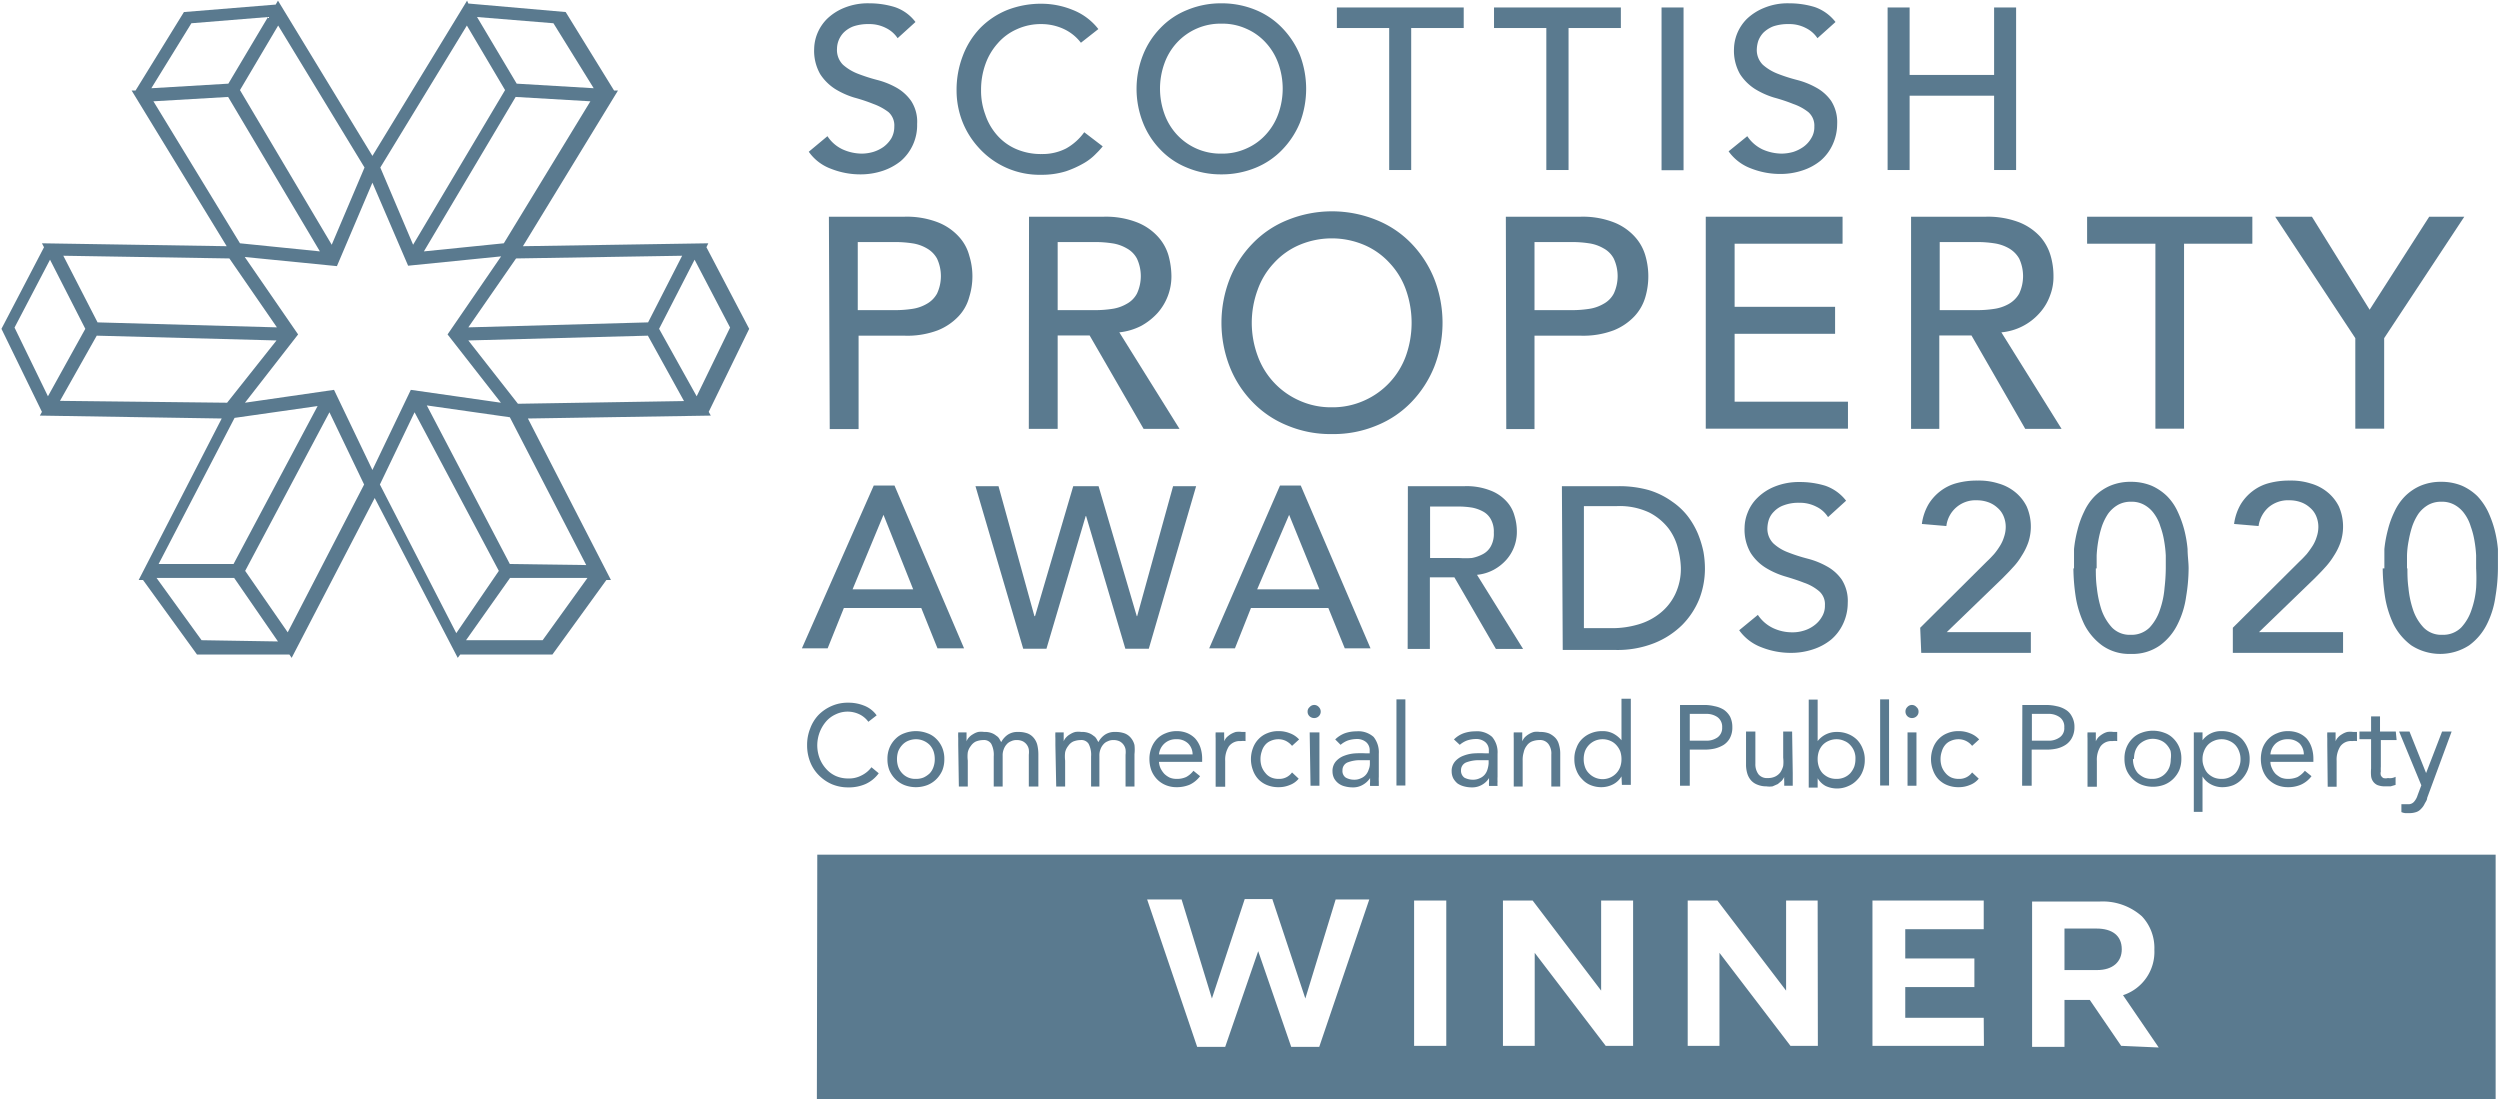 <svg xmlns="http://www.w3.org/2000/svg" xmlns:xlink="http://www.w3.org/1999/xlink" viewBox="0 0 120.43 52.96"><defs><clipPath id="a" transform="translate(-439.44 -306.83)"><rect x="439.44" y="306.84" width="120.43" height="52.96" fill="none"/></clipPath></defs><g clip-path="url(#a)"><path d="M479.3,313.39a1.76,1.76,0,0,0,.74.64,2.28,2.28,0,0,0,.92.2,2,2,0,0,0,.54-.08,1.73,1.73,0,0,0,.51-.25,1.45,1.45,0,0,0,.37-.41,1.13,1.13,0,0,0,.14-.56.86.86,0,0,0-.28-.7,2.73,2.73,0,0,0-.72-.39,8.44,8.44,0,0,0-.93-.31,3.9,3.9,0,0,1-.93-.42,2.4,2.4,0,0,1-.71-.71,2.27,2.27,0,0,1-.29-1.22,2.07,2.07,0,0,1,.15-.73,2.14,2.14,0,0,1,.47-.71,2.58,2.58,0,0,1,.82-.53,3,3,0,0,1,1.22-.22,4.14,4.14,0,0,1,1.22.18,2.07,2.07,0,0,1,1,.72l-.86.78a1.42,1.42,0,0,0-.56-.49,1.75,1.75,0,0,0-.83-.19,2.22,2.22,0,0,0-.74.11,1.36,1.36,0,0,0-.47.3,1.16,1.16,0,0,0-.25.4,1.14,1.14,0,0,0-.07.38,1,1,0,0,0,.29.77,2.36,2.36,0,0,0,.71.43,8.49,8.49,0,0,0,.93.3,3.84,3.84,0,0,1,.93.37,2.17,2.17,0,0,1,.71.64,1.83,1.83,0,0,1,.29,1.11,2.28,2.28,0,0,1-.79,1.79,2.8,2.8,0,0,1-.87.47,3.36,3.36,0,0,1-1.06.17,3.83,3.83,0,0,1-1.43-.27,2.26,2.26,0,0,1-1.07-.82Z" transform="translate(-439.44 -306.83)" fill="#5a7a8f"/><path d="M491.51,308.89a2.21,2.21,0,0,0-.84-.67,2.58,2.58,0,0,0-1.05-.23,2.77,2.77,0,0,0-1.2.25,2.6,2.6,0,0,0-.92.68,3,3,0,0,0-.59,1,3.64,3.64,0,0,0-.21,1.25,3.27,3.27,0,0,0,.2,1.17,2.86,2.86,0,0,0,.57,1,2.57,2.57,0,0,0,.92.67,3,3,0,0,0,1.23.24,2.48,2.48,0,0,0,1.18-.27,2.69,2.69,0,0,0,.87-.78l.89.68a3.53,3.53,0,0,1-.31.34,2.61,2.61,0,0,1-.58.46,4.82,4.82,0,0,1-.88.4,3.93,3.93,0,0,1-1.19.17,3.94,3.94,0,0,1-3-1.29,4.07,4.07,0,0,1-.81-1.3,4.14,4.14,0,0,1-.27-1.46,4.56,4.56,0,0,1,.3-1.68,3.94,3.94,0,0,1,.83-1.33,3.86,3.86,0,0,1,1.29-.87,4.46,4.46,0,0,1,1.66-.31,4,4,0,0,1,1.52.3,2.9,2.9,0,0,1,1.23.92Z" transform="translate(-439.44 -306.83)" fill="#5a7a8f"/><path d="M498.28,314.23a2.79,2.79,0,0,0,1.21-.25,2.74,2.74,0,0,0,.93-.67,2.92,2.92,0,0,0,.6-1,3.59,3.59,0,0,0,0-2.42,2.92,2.92,0,0,0-.6-1,2.74,2.74,0,0,0-.93-.67,2.79,2.79,0,0,0-1.21-.25,2.85,2.85,0,0,0-2.15.92,2.92,2.92,0,0,0-.6,1,3.59,3.59,0,0,0,0,2.42,2.92,2.92,0,0,0,.6,1,2.85,2.85,0,0,0,2.15.92m0,1a4.22,4.22,0,0,1-1.65-.32,3.67,3.67,0,0,1-1.29-.87,3.93,3.93,0,0,1-.84-1.3,4.44,4.44,0,0,1,0-3.26,3.93,3.93,0,0,1,.84-1.3,3.67,3.67,0,0,1,1.29-.87,4.22,4.22,0,0,1,1.65-.32,4.29,4.29,0,0,1,1.65.32,3.73,3.73,0,0,1,1.28.87,4.12,4.12,0,0,1,.85,1.3,4.58,4.58,0,0,1,0,3.26,4.12,4.12,0,0,1-.85,1.3,3.73,3.73,0,0,1-1.28.87,4.29,4.29,0,0,1-1.65.32" transform="translate(-439.44 -306.83)" fill="#5a7a8f"/></g><polygon points="64.4 0.36 64.4 1.35 66.92 1.35 66.92 8.19 67.98 8.19 67.98 1.35 70.51 1.35 70.51 0.36 64.4 0.36" fill="#5a7a8f"/><polygon points="71.97 0.36 71.97 1.35 74.49 1.35 74.49 8.19 75.56 8.19 75.56 1.35 78.08 1.35 78.08 0.36 71.97 0.36" fill="#5a7a8f"/><rect x="80.04" y="0.36" width="1.06" height="7.84" fill="#5a7a8f"/><g clip-path="url(#a)"><path d="M523.61,313.39a1.82,1.82,0,0,0,.74.64,2.32,2.32,0,0,0,.93.2,2.14,2.14,0,0,0,.54-.08,1.8,1.8,0,0,0,.5-.25,1.32,1.32,0,0,0,.37-.41,1,1,0,0,0,.15-.56.86.86,0,0,0-.29-.7,2.45,2.45,0,0,0-.72-.39,8.44,8.44,0,0,0-.93-.31,3.9,3.9,0,0,1-.93-.42,2.4,2.4,0,0,1-.71-.71,2.27,2.27,0,0,1-.29-1.22,2.07,2.07,0,0,1,.15-.73,2.14,2.14,0,0,1,.47-.71,2.63,2.63,0,0,1,.83-.53,2.94,2.94,0,0,1,1.21-.22,4.16,4.16,0,0,1,1.23.18,2.16,2.16,0,0,1,1,.72l-.87.78a1.42,1.42,0,0,0-.56-.49,1.72,1.72,0,0,0-.83-.19,2.22,2.22,0,0,0-.74.11,1.46,1.46,0,0,0-.47.3,1.16,1.16,0,0,0-.25.4,1.47,1.47,0,0,0-.07.38,1,1,0,0,0,.29.77,2.36,2.36,0,0,0,.71.43q.43.17.93.3a3.84,3.84,0,0,1,.93.37,2.11,2.11,0,0,1,.72.64,1.9,1.9,0,0,1,.29,1.11,2.39,2.39,0,0,1-.22,1,2.24,2.24,0,0,1-.58.77,2.69,2.69,0,0,1-.87.47,3.32,3.32,0,0,1-1.06.17,3.83,3.83,0,0,1-1.43-.27,2.31,2.31,0,0,1-1.07-.82Z" transform="translate(-439.44 -306.83)" fill="#5a7a8f"/></g><polygon points="96.06 0.36 96.06 3.61 91.99 3.61 91.99 0.36 90.93 0.36 90.93 8.19 91.99 8.19 91.99 4.61 96.06 4.61 96.06 8.19 97.12 8.19 97.12 0.36 96.06 0.36" fill="#5a7a8f"/><g clip-path="url(#a)"><path d="M480.76,321.77h1.82a5.49,5.49,0,0,0,.8-.06,1.93,1.93,0,0,0,.7-.24,1.27,1.27,0,0,0,.5-.5,2,2,0,0,0,0-1.68,1.27,1.27,0,0,0-.5-.5,1.93,1.93,0,0,0-.7-.24,5.49,5.49,0,0,0-.8-.06h-1.82Zm-1.39-4.5H483a4.15,4.15,0,0,1,1.62.27,2.68,2.68,0,0,1,1,.68,2.15,2.15,0,0,1,.51.92,3.34,3.34,0,0,1,0,2,2.15,2.15,0,0,1-.51.92,2.8,2.8,0,0,1-1,.68A4.16,4.16,0,0,1,483,323h-2.2v4.5h-1.39Z" transform="translate(-439.44 -306.83)" fill="#5a7a8f"/><path d="M490.39,321.77h1.82a5.39,5.39,0,0,0,.8-.06,1.93,1.93,0,0,0,.7-.24,1.2,1.2,0,0,0,.5-.5,2,2,0,0,0,0-1.68,1.2,1.2,0,0,0-.5-.5,1.93,1.93,0,0,0-.7-.24,5.39,5.39,0,0,0-.8-.06h-1.82Zm-1.38-4.5h3.59a4.13,4.13,0,0,1,1.61.27,2.68,2.68,0,0,1,1,.68,2.29,2.29,0,0,1,.52.92,3.87,3.87,0,0,1,.14,1,2.66,2.66,0,0,1-.67,1.77,3.06,3.06,0,0,1-.79.62,3,3,0,0,1-1.05.31l2.9,4.65h-1.73l-2.6-4.5h-1.54v4.5H489Z" transform="translate(-439.44 -306.83)" fill="#5a7a8f"/><path d="M503.58,326.45a3.71,3.71,0,0,0,1.59-.33,3.74,3.74,0,0,0,2-2.16,4.76,4.76,0,0,0,0-3.16,3.66,3.66,0,0,0-.78-1.29,3.54,3.54,0,0,0-1.21-.87,4,4,0,0,0-3.17,0,3.54,3.54,0,0,0-1.21.87,3.66,3.66,0,0,0-.78,1.29,4.6,4.6,0,0,0,0,3.16,3.74,3.74,0,0,0,2,2.16,3.69,3.69,0,0,0,1.58.33m0,1.29a5.37,5.37,0,0,1-2.14-.41,4.83,4.83,0,0,1-1.68-1.13,5.14,5.14,0,0,1-1.1-1.7,5.82,5.82,0,0,1,0-4.24,5.14,5.14,0,0,1,1.1-1.7,4.83,4.83,0,0,1,1.68-1.13,5.69,5.69,0,0,1,4.29,0,4.83,4.83,0,0,1,1.68,1.13,5.3,5.3,0,0,1,1.1,1.7,5.82,5.82,0,0,1,0,4.24,5.3,5.3,0,0,1-1.1,1.7,4.83,4.83,0,0,1-1.68,1.13,5.39,5.39,0,0,1-2.15.41" transform="translate(-439.44 -306.83)" fill="#5a7a8f"/><path d="M513.36,321.77h1.82a5.39,5.39,0,0,0,.8-.06,1.93,1.93,0,0,0,.7-.24,1.2,1.2,0,0,0,.5-.5,2,2,0,0,0,0-1.68,1.2,1.2,0,0,0-.5-.5,1.93,1.93,0,0,0-.7-.24,5.39,5.39,0,0,0-.8-.06h-1.82Zm-1.38-4.5h3.59a4.13,4.13,0,0,1,1.61.27,2.68,2.68,0,0,1,1,.68,2.29,2.29,0,0,1,.52.92,3.57,3.57,0,0,1,0,2,2.29,2.29,0,0,1-.52.92,2.8,2.8,0,0,1-1,.68,4.14,4.14,0,0,1-1.61.26h-2.21v4.5H512Z" transform="translate(-439.44 -306.83)" fill="#5a7a8f"/></g><polygon points="82.17 10.44 88.76 10.44 88.76 11.74 83.56 11.74 83.56 14.78 88.4 14.78 88.4 16.08 83.56 16.08 83.56 19.35 89.02 19.35 89.02 20.65 82.17 20.65 82.17 10.44" fill="#5a7a8f"/><g clip-path="url(#a)"><path d="M532.88,321.77h1.82a5.29,5.29,0,0,0,.8-.06,2,2,0,0,0,.71-.24,1.33,1.33,0,0,0,.5-.5,2,2,0,0,0,0-1.68,1.33,1.33,0,0,0-.5-.5,2,2,0,0,0-.71-.24,5.29,5.29,0,0,0-.8-.06h-1.82Zm-1.38-4.5h3.59a4.22,4.22,0,0,1,1.62.27,2.76,2.76,0,0,1,1,.68,2.39,2.39,0,0,1,.51.92,3.48,3.48,0,0,1,.14,1,2.49,2.49,0,0,1-.17.94,2.52,2.52,0,0,1-.5.83,2.79,2.79,0,0,1-1.84.93l2.9,4.65H537l-2.59-4.5h-1.55v4.5H531.5Z" transform="translate(-439.44 -306.83)" fill="#5a7a8f"/></g><polygon points="103.83 11.74 100.54 11.74 100.54 10.44 108.5 10.44 108.5 11.74 105.21 11.74 105.21 20.65 103.83 20.65 103.83 11.74" fill="#5a7a8f"/><polygon points="113.46 16.29 109.6 10.44 111.37 10.44 114.15 14.92 117.02 10.44 118.71 10.44 114.85 16.29 114.85 20.65 113.46 20.65 113.46 16.29" fill="#5a7a8f"/><path d="M483.43,335.22,482,331.63h0l-1.49,3.59Zm-1.9-5h1l3.35,7.84H484.6l-.78-1.94h-3.73l-.78,1.94h-1.24Z" transform="translate(-439.44 -306.83)" fill="#5a7a8f"/><polygon points="46.99 23.42 48.1 23.42 49.83 29.68 49.86 29.68 51.7 23.42 52.92 23.42 54.76 29.68 54.78 29.68 56.51 23.42 57.62 23.42 55.34 31.25 54.21 31.25 52.32 24.86 52.3 24.86 50.41 31.25 49.29 31.25 46.99 23.42" fill="#5a7a8f"/><path d="M503,335.22l-1.46-3.59h0L500,335.22Zm-1.9-5h1l3.36,7.84h-1.24l-.79-1.94h-3.73l-.77,1.94h-1.24Z" transform="translate(-439.44 -306.83)" fill="#5a7a8f"/><g clip-path="url(#a)"><path d="M508.33,333.71h1.39a4.32,4.32,0,0,0,.62,0,1.82,1.82,0,0,0,.54-.19.93.93,0,0,0,.38-.38,1.23,1.23,0,0,0,.14-.65,1.22,1.22,0,0,0-.14-.64.93.93,0,0,0-.38-.38,1.82,1.82,0,0,0-.54-.19,4.32,4.32,0,0,0-.62-.05h-1.39Zm-1.07-3.46H510a3.14,3.14,0,0,1,1.24.21,2,2,0,0,1,.77.52,1.66,1.66,0,0,1,.39.71,2.52,2.52,0,0,1,.11.75,2,2,0,0,1-.13.73,2,2,0,0,1-.38.63,2.24,2.24,0,0,1-.61.48,2.13,2.13,0,0,1-.8.24l2.22,3.57H511.5l-2-3.45h-1.18v3.45h-1.07Z" transform="translate(-439.44 -306.83)" fill="#5a7a8f"/><path d="M515.74,337.09h1.34a4.45,4.45,0,0,0,1.28-.18,3,3,0,0,0,1.06-.55,2.6,2.6,0,0,0,.72-.91,2.84,2.84,0,0,0,.27-1.28,4,4,0,0,0-.13-.88,2.65,2.65,0,0,0-.46-1,2.78,2.78,0,0,0-.93-.77,3.34,3.34,0,0,0-1.55-.31h-1.6Zm-1.06-6.84h2.74a5.25,5.25,0,0,1,1.45.19A3.79,3.79,0,0,1,520,331a3.27,3.27,0,0,1,.76.72,3.94,3.94,0,0,1,.48.84,4.94,4.94,0,0,1,.26.86,4.73,4.73,0,0,1,.07.8,4.06,4.06,0,0,1-.27,1.46,3.82,3.82,0,0,1-.82,1.25,4.05,4.05,0,0,1-1.35.88,4.81,4.81,0,0,1-1.85.33h-2.56Z" transform="translate(-439.44 -306.83)" fill="#5a7a8f"/><path d="M524.12,336.45a1.82,1.82,0,0,0,.74.64,2.16,2.16,0,0,0,.93.2,1.77,1.77,0,0,0,.54-.08,1.57,1.57,0,0,0,.5-.25,1.32,1.32,0,0,0,.37-.41,1,1,0,0,0,.15-.56.83.83,0,0,0-.29-.69,2.25,2.25,0,0,0-.72-.4c-.28-.11-.59-.21-.93-.31a3.9,3.9,0,0,1-.93-.42,2.29,2.29,0,0,1-.71-.71,2.23,2.23,0,0,1-.29-1.21,2,2,0,0,1,.15-.73,2,2,0,0,1,.47-.71,2.49,2.49,0,0,1,.83-.54,3.11,3.11,0,0,1,1.21-.22,4.16,4.16,0,0,1,1.23.18,2.16,2.16,0,0,1,1,.72l-.87.79a1.36,1.36,0,0,0-.56-.5,1.72,1.72,0,0,0-.83-.19,2,2,0,0,0-.74.12,1.19,1.19,0,0,0-.47.3,1,1,0,0,0-.25.39,1.46,1.46,0,0,0-.07.39,1,1,0,0,0,.29.76,2.17,2.17,0,0,0,.71.43q.43.17.93.3a3.84,3.84,0,0,1,.93.37,2.11,2.11,0,0,1,.72.64,1.91,1.91,0,0,1,.29,1.12,2.37,2.37,0,0,1-.22,1,2.24,2.24,0,0,1-.58.77,2.69,2.69,0,0,1-.87.47,3.32,3.32,0,0,1-1.06.17,3.83,3.83,0,0,1-1.43-.27,2.31,2.31,0,0,1-1.07-.82Z" transform="translate(-439.44 -306.83)" fill="#5a7a8f"/><path d="M481.27,341.6a1.14,1.14,0,0,0-.43-.36,1.32,1.32,0,0,0-1.14,0,1.35,1.35,0,0,0-.47.35,1.77,1.77,0,0,0-.31,1.76,1.62,1.62,0,0,0,.31.51,1.38,1.38,0,0,0,.47.35,1.46,1.46,0,0,0,.6.12,1.27,1.27,0,0,0,.63-.14,1.33,1.33,0,0,0,.49-.4l.35.29a1.59,1.59,0,0,1-.64.52,2,2,0,0,1-.83.16,2,2,0,0,1-.78-.15,2,2,0,0,1-.63-.43,1.87,1.87,0,0,1-.42-.64,2.18,2.18,0,0,1-.15-.82,2.11,2.11,0,0,1,.15-.8,1.87,1.87,0,0,1,.4-.65,2,2,0,0,1,.63-.43,1.91,1.91,0,0,1,.8-.16,2,2,0,0,1,.76.14,1.33,1.33,0,0,1,.61.47Z" transform="translate(-439.44 -306.83)" fill="#5a7a8f"/><path d="M482.65,343.4a1.1,1.1,0,0,0,.06.37.89.89,0,0,0,.19.31.84.84,0,0,0,.66.27.92.92,0,0,0,.38-.07,1.15,1.15,0,0,0,.29-.2.87.87,0,0,0,.18-.31,1.1,1.1,0,0,0,.06-.37,1.16,1.16,0,0,0-.06-.38.92.92,0,0,0-.18-.3.94.94,0,0,0-.29-.2.92.92,0,0,0-.38-.08,1,1,0,0,0-.38.08.8.8,0,0,0-.28.2,1,1,0,0,0-.19.3,1.16,1.16,0,0,0-.06.38m-.46,0a1.38,1.38,0,0,1,.1-.55,1.3,1.3,0,0,1,.29-.43,1.12,1.12,0,0,1,.43-.27,1.56,1.56,0,0,1,1.1,0,1.12,1.12,0,0,1,.43.27,1.3,1.3,0,0,1,.29.43,1.38,1.38,0,0,1,.1.55,1.42,1.42,0,0,1-.1.55,1.37,1.37,0,0,1-.29.42,1.28,1.28,0,0,1-.43.28,1.56,1.56,0,0,1-1.1,0,1.28,1.28,0,0,1-.43-.28,1.37,1.37,0,0,1-.29-.42,1.42,1.42,0,0,1-.1-.55" transform="translate(-439.44 -306.83)" fill="#5a7a8f"/><path d="M485.6,342.72c0-.11,0-.22,0-.33a2.72,2.72,0,0,1,0-.28h.4c0,.07,0,.14,0,.21v.22h0a.55.55,0,0,1,.12-.19.74.74,0,0,1,.19-.15.82.82,0,0,1,.25-.11.92.92,0,0,1,.29,0,.89.89,0,0,1,.35.05.73.73,0,0,1,.23.13.43.43,0,0,1,.15.15l.09.16a1,1,0,0,1,.32-.36.83.83,0,0,1,.49-.13,1.27,1.27,0,0,1,.46.07.73.73,0,0,1,.3.22.84.84,0,0,1,.17.34,2,2,0,0,1,.05.44v1.56H489v-1.53a1.09,1.09,0,0,0,0-.26.55.55,0,0,0-.29-.39.68.68,0,0,0-.31-.06.58.58,0,0,0-.26.06.51.51,0,0,0-.21.15.72.72,0,0,0-.14.24.78.78,0,0,0-.05.31v1.48h-.43v-1.45a1.14,1.14,0,0,0-.12-.61.41.41,0,0,0-.38-.18,1,1,0,0,0-.36.07.61.61,0,0,0-.24.21.75.75,0,0,0-.15.31,1.64,1.64,0,0,0,0,.4v1.25h-.43Z" transform="translate(-439.44 -306.83)" fill="#5a7a8f"/><path d="M490.28,342.72c0-.11,0-.22,0-.33a2.72,2.72,0,0,1,0-.28h.4c0,.07,0,.14,0,.21v.22h0a.55.55,0,0,1,.12-.19.74.74,0,0,1,.19-.15.82.82,0,0,1,.25-.11.92.92,0,0,1,.29,0,.89.89,0,0,1,.35.05.73.73,0,0,1,.23.13.43.43,0,0,1,.15.15l.09.16a1,1,0,0,1,.32-.36.83.83,0,0,1,.49-.13,1.27,1.27,0,0,1,.46.07.73.73,0,0,1,.3.22.84.84,0,0,1,.17.34,2,2,0,0,1,0,.44v1.56h-.43v-1.53a1.09,1.09,0,0,0,0-.26.55.55,0,0,0-.29-.39.68.68,0,0,0-.31-.06.58.58,0,0,0-.26.06.51.51,0,0,0-.21.15.72.72,0,0,0-.14.24.78.78,0,0,0-.05.31v1.48H492v-1.45a1.14,1.14,0,0,0-.12-.61.41.41,0,0,0-.38-.18,1,1,0,0,0-.36.07.61.61,0,0,0-.24.21.75.75,0,0,0-.15.31,1.64,1.64,0,0,0,0,.4v1.25h-.43Z" transform="translate(-439.44 -306.83)" fill="#5a7a8f"/><path d="M496.89,343.17a.74.74,0,0,0-.22-.53.77.77,0,0,0-.56-.2.81.81,0,0,0-.57.2.82.82,0,0,0-.27.53Zm.36,1.05a1.35,1.35,0,0,1-.5.41,1.59,1.59,0,0,1-.64.12,1.33,1.33,0,0,1-.54-.11,1.22,1.22,0,0,1-.41-.29,1.29,1.29,0,0,1-.26-.42,1.6,1.6,0,0,1-.09-.53,1.42,1.42,0,0,1,.1-.55,1.26,1.26,0,0,1,.27-.43,1.17,1.17,0,0,1,.42-.27,1.32,1.32,0,0,1,.53-.1,1.3,1.3,0,0,1,.49.09,1.16,1.16,0,0,1,.39.26,1.27,1.27,0,0,1,.25.42,1.7,1.7,0,0,1,.09.57v.14h-2.08a.89.89,0,0,0,.08.32,1.2,1.2,0,0,0,.18.26,1,1,0,0,0,.26.18.83.83,0,0,0,.32.06,1.06,1.06,0,0,0,.47-.09,1.1,1.1,0,0,0,.35-.3Z" transform="translate(-439.44 -306.83)" fill="#5a7a8f"/><path d="M498,342.72c0-.11,0-.22,0-.33a2.72,2.72,0,0,1,0-.28h.41v.21a1.55,1.55,0,0,1,0,.22h0a.76.76,0,0,1,.12-.19,1.39,1.39,0,0,1,.19-.15,1.12,1.12,0,0,1,.25-.11,1,1,0,0,1,.3,0h.08l.09,0,0,.44a.85.85,0,0,0-.23,0,.65.65,0,0,0-.57.25,1.19,1.19,0,0,0-.18.7v1.25H498Z" transform="translate(-439.44 -306.83)" fill="#5a7a8f"/><path d="M501.68,342.76a.93.93,0,0,0-.3-.24.82.82,0,0,0-.35-.08.92.92,0,0,0-.38.08.68.68,0,0,0-.27.2.83.83,0,0,0-.16.31,1.1,1.1,0,0,0-.06.37,1.15,1.15,0,0,0,.06.37,1,1,0,0,0,.18.3.71.71,0,0,0,.27.21.86.86,0,0,0,.36.07.75.75,0,0,0,.65-.31l.32.3a1,1,0,0,1-.44.31,1.35,1.35,0,0,1-.53.1,1.42,1.42,0,0,1-.55-.1,1.19,1.19,0,0,1-.42-.28,1.24,1.24,0,0,1-.26-.43,1.51,1.51,0,0,1,0-1.08,1.21,1.21,0,0,1,.27-.43,1.15,1.15,0,0,1,.42-.28,1.33,1.33,0,0,1,.54-.1,1.4,1.4,0,0,1,.54.1,1.11,1.11,0,0,1,.45.3Z" transform="translate(-439.44 -306.83)" fill="#5a7a8f"/><path d="M502.53,342.11H503v2.57h-.43Zm-.1-1a.27.27,0,0,1,.1-.22.29.29,0,0,1,.44,0,.31.31,0,0,1-.22.53.32.32,0,0,1-.23-.09.29.29,0,0,1-.09-.22" transform="translate(-439.44 -306.83)" fill="#5a7a8f"/><path d="M505,343.45a1.65,1.65,0,0,0-.65.11.4.4,0,0,0-.24.38.38.38,0,0,0,.16.35.82.82,0,0,0,.4.1.7.7,0,0,0,.33-.07.63.63,0,0,0,.23-.16.68.68,0,0,0,.14-.25.73.73,0,0,0,.06-.3v-.16Zm-1.24-1a1.35,1.35,0,0,1,.47-.3,1.71,1.71,0,0,1,.55-.09,1.1,1.1,0,0,1,.83.27,1.19,1.19,0,0,1,.25.81v1.11a1.85,1.85,0,0,0,0,.23q0,.12,0,.21h-.42a1,1,0,0,1,0-.19v-.19h0a1,1,0,0,1-.34.32.92.92,0,0,1-.51.13,1.5,1.5,0,0,1-.37-.05.83.83,0,0,1-.3-.14.79.79,0,0,1-.21-.24.73.73,0,0,1-.08-.33.7.7,0,0,1,.17-.5,1,1,0,0,1,.41-.27,1.78,1.78,0,0,1,.53-.11,4.61,4.61,0,0,1,.51,0h.17V343a.51.51,0,0,0-.17-.42.68.68,0,0,0-.47-.15,1.47,1.47,0,0,0-.41.07,1.13,1.13,0,0,0-.35.21Z" transform="translate(-439.44 -306.83)" fill="#5a7a8f"/></g><rect x="67.27" y="33.69" width="0.43" height="4.15" fill="#5a7a8f"/><g clip-path="url(#a)"><path d="M510.72,343.45a1.71,1.71,0,0,0-.66.11.4.4,0,0,0-.24.38.41.41,0,0,0,.16.35.86.86,0,0,0,.41.1.72.72,0,0,0,.33-.07.63.63,0,0,0,.23-.16.68.68,0,0,0,.14-.25,1.33,1.33,0,0,0,.06-.3v-.16Zm-1.24-1a1.27,1.27,0,0,1,.47-.3,1.71,1.71,0,0,1,.55-.09,1.08,1.08,0,0,1,.82.27,1.14,1.14,0,0,1,.26.81v1.11a1.85,1.85,0,0,0,0,.23,1.25,1.25,0,0,0,0,.21h-.41a1,1,0,0,1,0-.19c0-.07,0-.14,0-.19h0a.92.92,0,0,1-.33.32.94.94,0,0,1-.51.13,1.44,1.44,0,0,1-.37-.05,1,1,0,0,1-.31-.14.91.91,0,0,1-.2-.24.73.73,0,0,1-.08-.33.7.7,0,0,1,.17-.5,1,1,0,0,1,.41-.27,1.72,1.72,0,0,1,.52-.11,4.79,4.79,0,0,1,.52,0h.17V343a.51.51,0,0,0-.17-.42.68.68,0,0,0-.47-.15,1.41,1.41,0,0,0-.41.07,1.13,1.13,0,0,0-.35.21Z" transform="translate(-439.44 -306.83)" fill="#5a7a8f"/><path d="M512.36,342.72c0-.11,0-.22,0-.33a2.72,2.72,0,0,1,0-.28h.41v.21c0,.07,0,.14,0,.22h0a.76.76,0,0,1,.12-.19,1,1,0,0,1,.19-.15,1,1,0,0,1,.25-.11.92.92,0,0,1,.29,0,1.16,1.16,0,0,1,.44.07,1,1,0,0,1,.31.22.74.74,0,0,1,.17.33,1.44,1.44,0,0,1,.06.43v1.58h-.43v-1.54a.77.77,0,0,0-.14-.51.5.5,0,0,0-.44-.19,1,1,0,0,0-.36.07.58.58,0,0,0-.25.21.74.74,0,0,0-.14.31,1.25,1.25,0,0,0-.05.4v1.25h-.43Z" transform="translate(-439.44 -306.83)" fill="#5a7a8f"/><path d="M517.55,343.4a1.16,1.16,0,0,0-.06-.38,1,1,0,0,0-.19-.3.8.8,0,0,0-.28-.2.94.94,0,0,0-.76,0,.91.91,0,0,0-.47.5,1.16,1.16,0,0,0-.06.38,1.1,1.1,0,0,0,.06.37.77.77,0,0,0,.19.31.91.91,0,0,0,1.32,0,.89.89,0,0,0,.19-.31,1.1,1.1,0,0,0,.06-.37m0,.83h0a1,1,0,0,1-.38.37,1.23,1.23,0,0,1-.61.15,1.35,1.35,0,0,1-.5-.1,1.09,1.09,0,0,1-.41-.29,1.17,1.17,0,0,1-.27-.42,1.4,1.4,0,0,1-.1-.54,1.33,1.33,0,0,1,.1-.54,1.12,1.12,0,0,1,.27-.43,1.28,1.28,0,0,1,.43-.28,1.38,1.38,0,0,1,.55-.1,1.09,1.09,0,0,1,.51.11,1.3,1.3,0,0,1,.41.33h0v-2H518v4.15h-.43Z" transform="translate(-439.44 -306.83)" fill="#5a7a8f"/><path d="M520.84,342.51h.78a.91.91,0,0,0,.56-.16.56.56,0,0,0,.22-.48.57.57,0,0,0-.22-.49.91.91,0,0,0-.56-.16h-.78Zm-.47-1.72h1.16a2.1,2.1,0,0,1,.51.06,1.3,1.3,0,0,1,.44.17,1,1,0,0,1,.3.33,1.13,1.13,0,0,1,.11.51,1.07,1.07,0,0,1-.12.53.9.9,0,0,1-.31.33,1.54,1.54,0,0,1-.42.17,2.18,2.18,0,0,1-.42.05h-.78v1.74h-.47Z" transform="translate(-439.44 -306.83)" fill="#5a7a8f"/><path d="M525.8,344.07c0,.12,0,.23,0,.33s0,.2,0,.28h-.41v-.21a1.41,1.41,0,0,1,0-.21h0a.94.94,0,0,1-.12.18l-.19.16-.25.11a1,1,0,0,1-.3,0,1.1,1.1,0,0,1-.43-.08.77.77,0,0,1-.31-.21.88.88,0,0,1-.18-.33,1.49,1.49,0,0,1-.06-.43v-1.59H524v1.55a.81.81,0,0,0,.15.51.52.52,0,0,0,.44.18.8.8,0,0,0,.36-.07.69.69,0,0,0,.25-.2,1,1,0,0,0,.14-.31,1.75,1.75,0,0,0,0-.4v-1.26h.43Z" transform="translate(-439.44 -306.83)" fill="#5a7a8f"/><path d="M527,343.4a1.1,1.1,0,0,0,.06.37.87.87,0,0,0,.18.31,1,1,0,0,0,.29.2.92.92,0,0,0,.38.07.88.88,0,0,0,.66-.27,1.08,1.08,0,0,0,.19-.31,1.1,1.1,0,0,0,.06-.37.91.91,0,0,0-.25-.68.75.75,0,0,0-.29-.2.87.87,0,0,0-.37-.08.92.92,0,0,0-.38.08.84.84,0,0,0-.29.2.92.92,0,0,0-.18.3,1.16,1.16,0,0,0-.06.38m-.43-2.87H527v2h0a1.14,1.14,0,0,1,.92-.44,1.38,1.38,0,0,1,.55.1,1.28,1.28,0,0,1,.43.28,1.26,1.26,0,0,1,.27.43,1.33,1.33,0,0,1,.1.54,1.4,1.4,0,0,1-.1.54,1.17,1.17,0,0,1-.27.42,1.18,1.18,0,0,1-.41.29,1.31,1.31,0,0,1-1.11,0,1,1,0,0,1-.38-.37h0v.45h-.43Z" transform="translate(-439.44 -306.83)" fill="#5a7a8f"/></g><rect x="90.57" y="33.69" width="0.43" height="4.15" fill="#5a7a8f"/><g clip-path="url(#a)"><path d="M531.33,342.11h.43v2.57h-.43Zm-.1-1a.29.29,0,0,1,.09-.22.29.29,0,0,1,.44,0,.27.27,0,0,1,.1.22.29.29,0,0,1-.09.22.32.32,0,0,1-.23.09.31.31,0,0,1-.31-.31" transform="translate(-439.44 -306.83)" fill="#5a7a8f"/><path d="M534.44,342.76a.84.84,0,0,0-.3-.24.82.82,0,0,0-.35-.08.92.92,0,0,0-.38.08.68.68,0,0,0-.27.2.83.83,0,0,0-.16.31,1.1,1.1,0,0,0-.06.37,1.15,1.15,0,0,0,.06.37,1,1,0,0,0,.18.3.79.79,0,0,0,.27.21.86.86,0,0,0,.36.07.75.75,0,0,0,.65-.31l.32.3a1,1,0,0,1-.44.31,1.35,1.35,0,0,1-.53.1,1.42,1.42,0,0,1-.55-.1,1.19,1.19,0,0,1-.42-.28,1.24,1.24,0,0,1-.26-.43,1.51,1.51,0,0,1,0-1.08,1.21,1.21,0,0,1,.27-.43,1.15,1.15,0,0,1,.42-.28,1.33,1.33,0,0,1,.54-.1,1.4,1.4,0,0,1,.54.1,1.11,1.11,0,0,1,.45.3Z" transform="translate(-439.44 -306.83)" fill="#5a7a8f"/><path d="M537.32,342.51h.78a.89.89,0,0,0,.56-.16.53.53,0,0,0,.22-.48.55.55,0,0,0-.22-.49.89.89,0,0,0-.56-.16h-.78Zm-.46-1.72H538a2.24,2.24,0,0,1,.52.06,1.25,1.25,0,0,1,.43.17.8.8,0,0,1,.3.33,1,1,0,0,1,.12.51,1.06,1.06,0,0,1-.13.53.9.9,0,0,1-.31.33,1.36,1.36,0,0,1-.41.17,2.18,2.18,0,0,1-.43.05h-.78v1.74h-.46Z" transform="translate(-439.44 -306.83)" fill="#5a7a8f"/><path d="M540,342.72c0-.11,0-.22,0-.33a2.72,2.72,0,0,1,0-.28h.4c0,.07,0,.14,0,.21v.22h0a.76.76,0,0,1,.12-.19,1,1,0,0,1,.19-.15.82.82,0,0,1,.25-.11.92.92,0,0,1,.29,0h.09l.09,0,0,.44a.85.85,0,0,0-.23,0,.65.65,0,0,0-.57.25,1.19,1.19,0,0,0-.18.7v1.25H540Z" transform="translate(-439.44 -306.83)" fill="#5a7a8f"/><path d="M542.19,343.4a1.1,1.1,0,0,0,.06.37.87.87,0,0,0,.18.31,1.15,1.15,0,0,0,.29.2.92.92,0,0,0,.38.07.84.84,0,0,0,.66-.27.89.89,0,0,0,.19-.31,1.1,1.1,0,0,0,.06-.37A1.16,1.16,0,0,0,544,343a1,1,0,0,0-.19-.3.8.8,0,0,0-.28-.2,1,1,0,0,0-.38-.08.92.92,0,0,0-.38.08.94.94,0,0,0-.29.2.92.92,0,0,0-.18.3,1.16,1.16,0,0,0-.06.38m-.46,0a1.38,1.38,0,0,1,.1-.55,1.3,1.3,0,0,1,.29-.43,1.12,1.12,0,0,1,.43-.27,1.56,1.56,0,0,1,1.1,0,1.12,1.12,0,0,1,.43.27,1.3,1.3,0,0,1,.29.43,1.38,1.38,0,0,1,.1.55,1.42,1.42,0,0,1-.1.55,1.37,1.37,0,0,1-.29.42,1.28,1.28,0,0,1-.43.28,1.56,1.56,0,0,1-1.1,0,1.28,1.28,0,0,1-.43-.28,1.37,1.37,0,0,1-.29-.42,1.42,1.42,0,0,1-.1-.55" transform="translate(-439.44 -306.83)" fill="#5a7a8f"/><path d="M545.54,343.4a.9.9,0,0,0,.07.37.87.87,0,0,0,.18.31,1,1,0,0,0,.29.2.92.92,0,0,0,.38.07.87.87,0,0,0,.37-.07,1,1,0,0,0,.29-.2.87.87,0,0,0,.18-.31.9.9,0,0,0,.07-.37,1,1,0,0,0-.07-.38.92.92,0,0,0-.18-.3.84.84,0,0,0-.29-.2.87.87,0,0,0-.37-.08.92.92,0,0,0-.38.08.84.84,0,0,0-.29.2.92.92,0,0,0-.18.3,1,1,0,0,0-.07.38m-.42-1.29h.42v.38h0a1.1,1.1,0,0,1,.92-.44,1.42,1.42,0,0,1,.55.1,1.28,1.28,0,0,1,.43.28,1.43,1.43,0,0,1,.27.43,1.33,1.33,0,0,1,.1.54,1.4,1.4,0,0,1-.1.54,1.51,1.51,0,0,1-.27.42,1.18,1.18,0,0,1-.41.29,1.45,1.45,0,0,1-.51.1,1.16,1.16,0,0,1-.6-.15,1,1,0,0,1-.38-.37h0v1.71h-.42Z" transform="translate(-439.44 -306.83)" fill="#5a7a8f"/><path d="M550.42,343.17a.77.77,0,0,0-.21-.53.8.8,0,0,0-.56-.2.85.85,0,0,0-.58.2.81.81,0,0,0-.26.53Zm.37,1.05a1.31,1.31,0,0,1-.51.41,1.54,1.54,0,0,1-.63.12,1.38,1.38,0,0,1-.55-.11,1.33,1.33,0,0,1-.41-.29,1.27,1.27,0,0,1-.25-.42,1.6,1.6,0,0,1-.09-.53,1.63,1.63,0,0,1,.09-.55,1.28,1.28,0,0,1,.28-.43,1.17,1.17,0,0,1,.42-.27,1.27,1.27,0,0,1,.52-.1,1.35,1.35,0,0,1,.5.09,1.16,1.16,0,0,1,.39.26,1.24,1.24,0,0,1,.24.42,1.7,1.7,0,0,1,.09.57v.14h-2.07a.72.72,0,0,0,.08.32.9.9,0,0,0,.17.26,1.2,1.2,0,0,0,.26.18.88.88,0,0,0,.33.06,1.13,1.13,0,0,0,.47-.09,1.22,1.22,0,0,0,.35-.3Z" transform="translate(-439.44 -306.83)" fill="#5a7a8f"/><path d="M551.55,342.72c0-.11,0-.22,0-.33a2.72,2.72,0,0,1,0-.28h.4c0,.07,0,.14,0,.21v.22h0a.55.55,0,0,1,.12-.19.74.74,0,0,1,.19-.15.82.82,0,0,1,.25-.11.92.92,0,0,1,.29,0h.09l.09,0,0,.44a.85.85,0,0,0-.23,0,.63.63,0,0,0-.57.25,1.19,1.19,0,0,0-.18.7v1.25h-.43Z" transform="translate(-439.44 -306.83)" fill="#5a7a8f"/><path d="M554.89,342.48h-.76v1.28a1.62,1.62,0,0,0,0,.23.36.36,0,0,0,0,.19.3.3,0,0,0,.12.13.43.43,0,0,0,.22,0,.65.65,0,0,0,.19,0,.64.64,0,0,0,.18-.06l0,.39-.24.07-.26,0a1,1,0,0,1-.37-.06.51.51,0,0,1-.21-.17.55.55,0,0,1-.1-.27,2,2,0,0,1,0-.36v-1.41h-.56v-.37h.56v-.73h.43v.73h.76Z" transform="translate(-439.44 -306.83)" fill="#5a7a8f"/><path d="M556.36,345.27c0,.11-.09.21-.13.3a.81.81,0,0,1-.17.23.51.51,0,0,1-.23.15,1,1,0,0,1-.33.05h-.19a.59.59,0,0,1-.19-.05l0-.38.14,0h.17a.35.35,0,0,0,.3-.12.83.83,0,0,0,.17-.31l.18-.48-1.07-2.59h.5l.8,2h0l.77-2h.46Z" transform="translate(-439.44 -306.83)" fill="#5a7a8f"/></g><path d="M449.15,337.67l-2.17-3,3.74,0,2.11,3.06Zm14.86-3,3.73,0-2.16,3-3.69,0Zm-12.76-.34,4.06-7.64,1.67,3.48-3.68,7.12Zm6.49-4.16,1.67-3.48,4.06,7.64-2.05,3Zm-7-3.21,4-.57L450.69,334l-3.61,0ZM464,334,460,326.36l4,.57,3.68,7.12Zm-21.67-7.86L444.1,323l8.66.23-2.38,3ZM462,323.23l8.65-.23,1.74,3.15-8,.13Zm9.19-.56,1.71-3.33,1.71,3.27L473,325.92Zm-31.05-.06,1.71-3.27,1.7,3.33-1.8,3.25Zm4-.25-1.65-3.21,8,.13,2.29,3.32Zm20.16-3.08,8-.13-1.64,3.21-8.66.24Zm-6.92-3.65,1.72,4,4.48-.45L461,322.94l2.57,3.29-4.34-.62-1.85,3.86-1.85-3.86-4.29.62,2.56-3.29-2.57-3.73,4.44.44ZM451,318.55l-4.17-6.84,3.6-.21,4.42,7.44Zm13.28-7.05,3.6.21-4.17,6.84-3.85.39ZM451,311.17l1.84-3.11L457,314.9l-1.58,3.72Zm6.76,3.73,4.17-6.84,1.84,3.11-4.43,7.45Zm-9.1-6.95,3.69-.3-1.91,3.21-3.71.22Zm15.67,2.91-1.91-3.21,3.68.3,1.94,3.13Zm-2.39-4-4.56,7.48-4.55-7.48-.11.19v0l-4.42.36-2.33,3.78h-.19l4.58,7.5-8.9-.14.1.19,0,0-2.05,3.93,1.95,4h0l-.1.18,8.76.14-4,7.78h.21l0,0,2.6,3.59,4.45,0h0l.11.16,4-7.7,4,7.7.12-.16h0l4.44,0,2.6-3.59,0,0h.22l-4-7.78,8.81-.14-.1-.18h0l1.95-4-2.06-3.93,0,0,.09-.19-8.93.14,4.58-7.5h-.19l-2.33-3.78L462,307v0Z" transform="translate(-439.44 -306.83)" fill="#5a7a8f"/><g clip-path="url(#a)"><path d="M531.94,337.07l3.23-3.21c.11-.1.22-.22.33-.34a3.16,3.16,0,0,0,.28-.39,1.75,1.75,0,0,0,.2-.44,1.5,1.5,0,0,0,.08-.47,1.33,1.33,0,0,0-.11-.54,1.08,1.08,0,0,0-.3-.4,1.28,1.28,0,0,0-.44-.26,1.61,1.61,0,0,0-.54-.09,1.41,1.41,0,0,0-1.47,1.24l-1.18-.1a2.55,2.55,0,0,1,.31-.93,2.28,2.28,0,0,1,.58-.65,2.21,2.21,0,0,1,.8-.39,3.74,3.74,0,0,1,1-.12,3.1,3.1,0,0,1,1,.14,2.23,2.23,0,0,1,.81.42,2.08,2.08,0,0,1,.55.69,2.43,2.43,0,0,1,.08,1.72,3,3,0,0,1-.32.65,3.06,3.06,0,0,1-.44.58c-.17.19-.34.36-.52.54l-2.65,2.56h4.05v1h-5.28Z" transform="translate(-439.44 -306.83)" fill="#5a7a8f"/><path d="M540.4,334.21c0,.26,0,.58.05.94a5.3,5.3,0,0,0,.22,1.05,2.46,2.46,0,0,0,.51.86,1.19,1.19,0,0,0,.9.35,1.23,1.23,0,0,0,.91-.35,2.3,2.3,0,0,0,.5-.86,4.18,4.18,0,0,0,.22-1.05,8.76,8.76,0,0,0,.06-.94c0-.19,0-.39,0-.62a5.71,5.71,0,0,0-.08-.71,3.88,3.88,0,0,0-.18-.69,2,2,0,0,0-.3-.61,1.42,1.42,0,0,0-.46-.42,1.23,1.23,0,0,0-.65-.16,1.25,1.25,0,0,0-.65.16,1.53,1.53,0,0,0-.46.42,2.67,2.67,0,0,0-.3.61,5,5,0,0,0-.17.69,5.71,5.71,0,0,0-.08.71c0,.23,0,.43,0,.62m-1.09,0c0-.3,0-.61,0-.93a5.85,5.85,0,0,1,.17-.93,4.4,4.4,0,0,1,.32-.88,2.57,2.57,0,0,1,.51-.74,2.41,2.41,0,0,1,.74-.5,2.5,2.5,0,0,1,1-.19,2.58,2.58,0,0,1,1,.19,2.54,2.54,0,0,1,.74.5,2.57,2.57,0,0,1,.51.74,5.12,5.12,0,0,1,.32.88,5.83,5.83,0,0,1,.16.93c0,.32.05.63.05.93a8.45,8.45,0,0,1-.12,1.36,4.26,4.26,0,0,1-.42,1.35,2.76,2.76,0,0,1-.84,1,2.28,2.28,0,0,1-1.4.41,2.25,2.25,0,0,1-1.39-.41,2.89,2.89,0,0,1-.85-1,4.84,4.84,0,0,1-.42-1.35,9.67,9.67,0,0,1-.11-1.36" transform="translate(-439.44 -306.83)" fill="#5a7a8f"/><path d="M547,337.07l3.23-3.21c.11-.1.22-.22.33-.34a4.73,4.73,0,0,0,.28-.39,1.75,1.75,0,0,0,.2-.44,1.5,1.5,0,0,0,.08-.47,1.33,1.33,0,0,0-.11-.54,1.08,1.08,0,0,0-.3-.4,1.28,1.28,0,0,0-.44-.26,1.61,1.61,0,0,0-.54-.09,1.45,1.45,0,0,0-1,.33,1.48,1.48,0,0,0-.49.91l-1.18-.1a2.55,2.55,0,0,1,.31-.93,2.28,2.28,0,0,1,.58-.65,2.21,2.21,0,0,1,.8-.39,3.74,3.74,0,0,1,1-.12,3.1,3.1,0,0,1,1,.14,2.23,2.23,0,0,1,.81.42,2.08,2.08,0,0,1,.55.69,2.43,2.43,0,0,1,.08,1.72,3,3,0,0,1-.32.65,3.54,3.54,0,0,1-.44.58c-.17.19-.34.36-.52.54l-2.65,2.56h4.05v1H547Z" transform="translate(-439.44 -306.83)" fill="#5a7a8f"/><path d="M555.41,334.21c0,.26,0,.58.05.94a4.67,4.67,0,0,0,.22,1.05,2.31,2.31,0,0,0,.51.86,1.19,1.19,0,0,0,.9.35,1.23,1.23,0,0,0,.91-.35,2.3,2.3,0,0,0,.5-.86,4.18,4.18,0,0,0,.22-1.05,8.48,8.48,0,0,0,0-.94c0-.19,0-.39,0-.62a5.71,5.71,0,0,0-.08-.71,3.88,3.88,0,0,0-.18-.69,2,2,0,0,0-.3-.61,1.42,1.42,0,0,0-.46-.42,1.23,1.23,0,0,0-.65-.16,1.25,1.25,0,0,0-.65.16,1.53,1.53,0,0,0-.46.42,2.67,2.67,0,0,0-.3.61,5,5,0,0,0-.17.69,4.29,4.29,0,0,0-.08.71c0,.23,0,.43,0,.62m-1.09,0c0-.3,0-.61,0-.93a5.85,5.85,0,0,1,.17-.93,4.4,4.4,0,0,1,.32-.88,2.57,2.57,0,0,1,.51-.74,2.41,2.41,0,0,1,.74-.5,2.5,2.5,0,0,1,1-.19,2.58,2.58,0,0,1,1,.19,2.54,2.54,0,0,1,.74.5,3,3,0,0,1,.51.74,5.12,5.12,0,0,1,.32.88,5.83,5.83,0,0,1,.16.93c0,.32,0,.63,0,.93a8.45,8.45,0,0,1-.12,1.36,4.26,4.26,0,0,1-.42,1.35,2.79,2.79,0,0,1-.85,1,2.56,2.56,0,0,1-2.78,0,2.89,2.89,0,0,1-.85-1,4.84,4.84,0,0,1-.42-1.35,9.67,9.67,0,0,1-.11-1.36" transform="translate(-439.44 -306.83)" fill="#5a7a8f"/><path d="M540.43,351.56h-1.54v2h1.57c.76,0,1.19-.4,1.19-1v0c0-.67-.47-1-1.22-1" transform="translate(-439.44 -306.83)" fill="#5a7a8f"/><path d="M541.62,357.21,540.11,355h-1.22v2.26h-1.56v-7h3.23a2.84,2.84,0,0,1,2.06.71,2.22,2.22,0,0,1,.6,1.61v0a2.19,2.19,0,0,1-1.51,2.19l1.72,2.52Zm-6.61,0h-5.37v-7H535v1.38h-3.78V353h3.33v1.38h-3.33v1.48H535Zm-8,0h-1.32l-3.42-4.48v4.48h-1.53v-7h1.43l3.31,4.34v-4.34H527Zm-8.9,0h-1.32l-3.42-4.48v4.48h-1.53v-7h1.43l3.3,4.34v-4.34h1.54Zm-9,0h-1.55v-7h1.55Zm-6.12.05h-1.35l-1.59-4.61-1.59,4.61h-1.35l-2.41-7.1h1.66l1.46,4.77,1.58-4.79h1.33l1.59,4.79,1.46-4.77h1.62Zm-24.2,2.53h80.87V348H478.81Z" transform="translate(-439.44 -306.83)" fill="#5a7a8f"/></g></svg>
